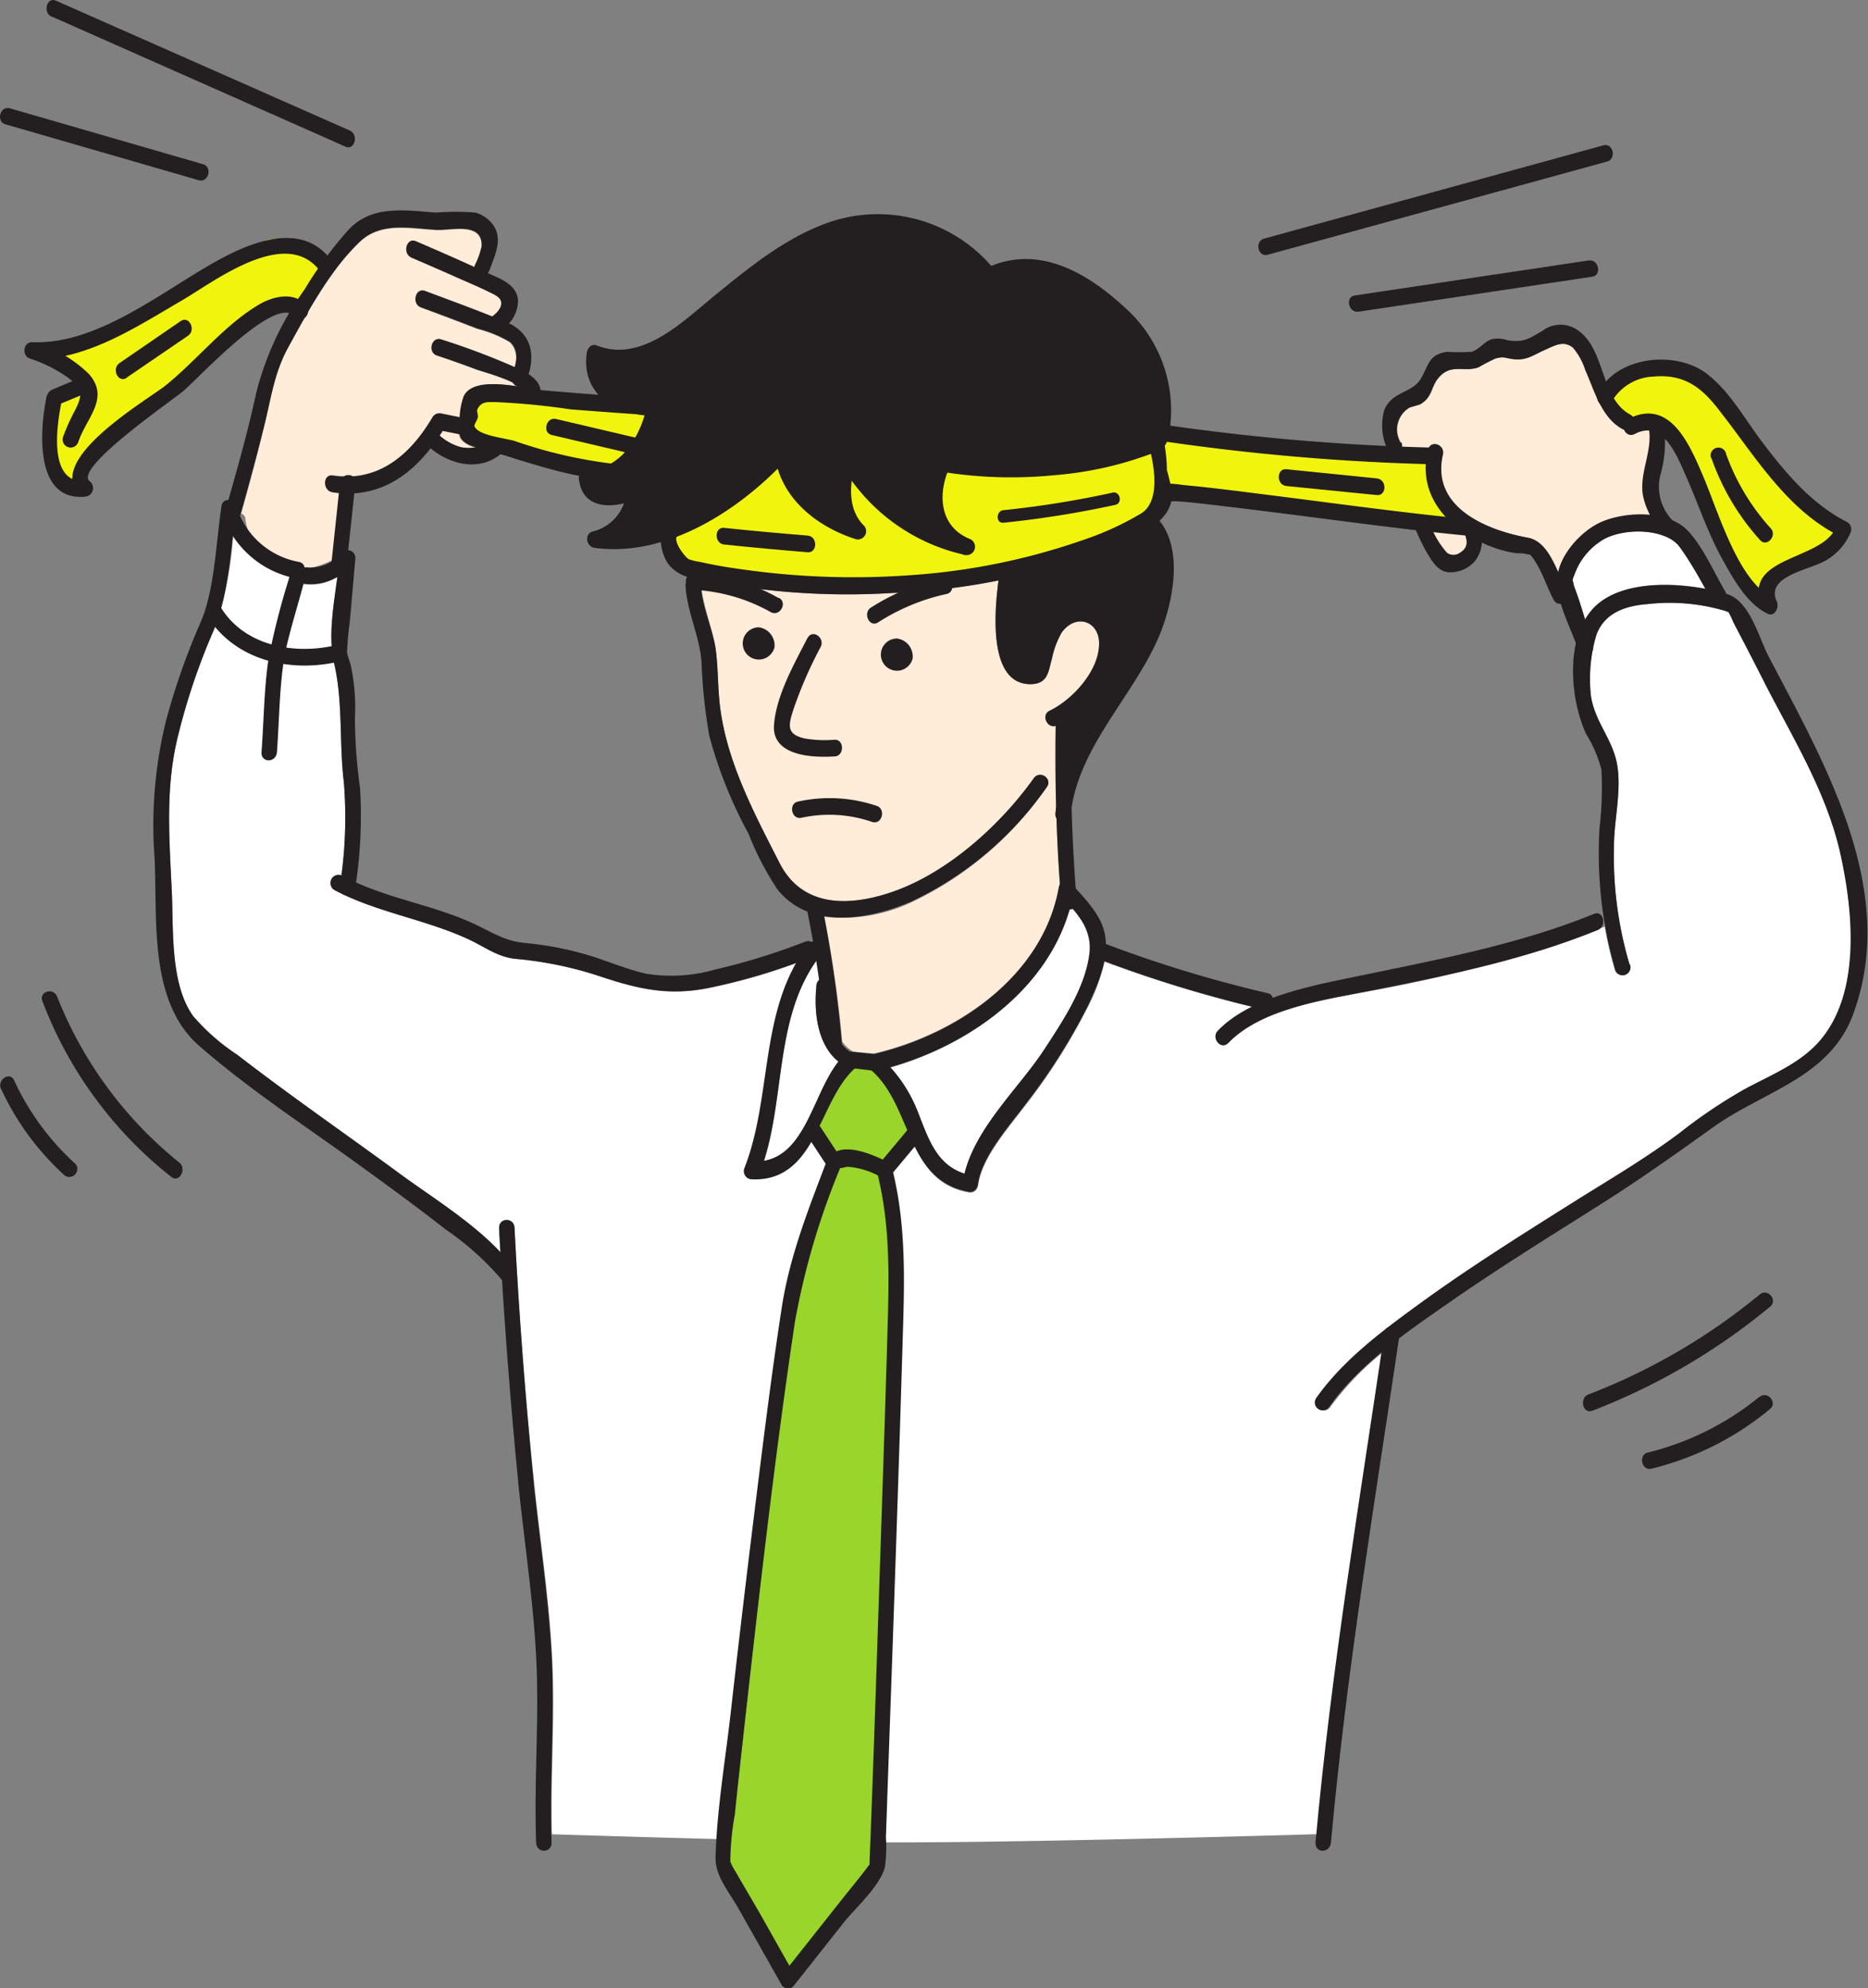 <svg xmlns="http://www.w3.org/2000/svg" viewBox="0 0 167 177.71"><rect x="0" y="0" width="167" height="177.71" fill="#808080" stroke="none"/><defs><style>.cls-1{fill:#ffecd9;}.cls-2{fill:#fff;}.cls-3{fill:#99d52b;}.cls-4{fill:#f1f50d;}.cls-5{fill:#231f20;}</style></defs><title>step03_img</title><g id="レイヤー_2" data-name="レイヤー 2"><g id="character"><path class="cls-1" d="M92.21,61.15c1.49-.06,1.5-1.11,1.84-2.3a7.72,7.72,0,0,1,.87-2.32c1.29-1.76,3.36-1,3.34,1,0,2.42-2.36,5-4.43,6-.76.37-.23,1.59.56,1.35,0,4.71,0,9.45.36,14.15a.81.81,0,0,0-.09.25c-1.43,8-9.16,13.16-16.52,14.88L76.29,94a3.17,3.17,0,0,1-1-.91,105,105,0,0,0-1.59-11.15,14.45,14.45,0,0,0,7.74-1.27A30.62,30.62,0,0,0,93.59,70.34c.53-.74-.62-1.55-1.18-.77-2.85,4-7.22,8-11.86,9.86-4,1.57-8.67,2-10.86-2.3s-4.63-8.85-5.29-13.75c-.24-1.76-.18-3.54-.41-5.3s-1.23-4.12-1.32-6a.79.79,0,0,0-.08-.31A65.37,65.37,0,0,0,79.79,53a69.08,69.08,0,0,0,9.47-1.12C88.88,54.82,88.37,61.29,92.21,61.15Z"/><path class="cls-2" d="M141.72,55.44c-.3-1-.61-2-1-3-.05-.14-.12-.56-.16-.59a2.34,2.34,0,0,1,.16-.47,5.94,5.94,0,0,1,2.75-3.26c2-1,5.49-.84,6.67.75a38.2,38.2,0,0,1,2.3,3.74c-3.44-.65-8-.58-10.16,1.95A6.53,6.53,0,0,0,141.72,55.44ZM95.7,81a5.33,5.33,0,0,1,1.73,4c-.27,3.14-2.39,6.28-4.06,8.84-2.21,3.39-6.11,6.93-7.13,11.06-2.5-.8-3.23-3.1-4.16-5.48a13.48,13.48,0,0,0-2.47-4C86.67,93.39,93.73,88.38,95.7,81ZM73,85.86l.27,1.66A.69.69,0,0,0,73,88c-.26,2.32,0,5.34,2,6.88-2.27,2.79-2.9,8.22-6.68,8.88C70.16,97.92,69.32,91,73,85.86Zm89.73,7.24c-1.77,2-4.34,3-6.67,4.26a45.77,45.77,0,0,0-5.83,3.93c-3,2.25-6.31,4.18-9.49,6.18-4.66,2.93-9.33,5.86-13.78,9.1-.93.68-1.87,1.37-2.8,2.09a.49.49,0,0,0-.25.2,29.73,29.73,0,0,0-6.15,6.12.7.7,0,0,0,1.18.77,25.81,25.81,0,0,1,4.6-4.81c-2.12,14.27-4.47,28.59-5.8,43-4.08.12-30.22.87-40.91.71-11.56-.18-27.28-.7-27.44-.7h-.05c-.11-4.56.19-9.12.1-13.68-.11-5.72-1-11.34-1.61-17C47,125.42,46.4,117.6,46,109.79c0-1-1.43-1-1.38,0,0,.72.08,1.44.12,2.16-2.58-2.76-6.19-5-9.11-7.1-4.8-3.52-9.71-6.91-14.42-10.55a19,19,0,0,1-3.93-3.44c-2.09-2.89-1.76-7.77-1.92-11.13-.21-4.59-.58-9,.45-13.5a58,58,0,0,1,3.25-9.77,30.27,30.27,0,0,0,1.77-8.51,9.12,9.12,0,0,0,5.53,3.72.78.78,0,0,0,.26,0,.56.56,0,0,0,.49.52,4.19,4.19,0,0,0,3.05-.64c-.34,2.58-.84,5.36-.29,7.75.81,3.46.44,7.09.87,10.62a36,36,0,0,1-.24,8.31c-.75-.22-1.3,1-.57,1.34,3.76,2,8.11,2.6,12,4.41,1.48.69,2.6,1.59,4.22,1.74a33.28,33.28,0,0,1,7.27,1.48c3.47,1.16,6.18,1.85,9.84,1.14a52.87,52.87,0,0,0,7.95-2.26c-3.12,5.55-2.3,12.42-4.6,18.28a.73.73,0,0,0,.64,1c5.71.26,5.94-6.73,9.07-9.8l1.61.19c3.63,3.17,3.07,9.81,8.65,10.83.51.09.81-.22.88-.71.35-2.46,2.77-5.14,4.32-7.21a53.61,53.61,0,0,0,5.53-8.76,17.56,17.56,0,0,0,1.44-3.94A115.2,115.2,0,0,0,111.94,90a10.79,10.79,0,0,0-3.07,2.16c-.62.64.29,1.76.95,1.07,3-3.11,8.81-3.88,12.74-4.66a119.38,119.38,0,0,0,20.9-5.75,31.79,31.79,0,0,0,.88,3.78.7.7,0,1,0,1.34-.38,34,34,0,0,1-1.39-10.56c0-2.48.8-5.39.17-7.81-.52-2-1.9-3.46-2.23-5.62a14.55,14.55,0,0,1,.12-4,.56.56,0,0,0,.08-.43,5.86,5.86,0,0,1,.33-1.16c.75-1.86,2.55-2.48,4.45-2.63a17.51,17.51,0,0,1,7,.59,2.38,2.38,0,0,0,.32.11c.17.27.31.67.43.91q1.53,2.91,3,5.82c2.52,4.85,5.43,9.63,6.6,15C165.72,81.56,166.43,88.82,162.68,93.1Z"/><path class="cls-1" d="M42.51,40a3.18,3.18,0,0,1-1.23,0,4.79,4.79,0,0,1-2-1.09c.09-.14.18-.28.26-.42l1.49.3h0a1,1,0,0,0,.24.55A2.43,2.43,0,0,0,42.51,40Zm-1-4.55a5,5,0,0,0-.35,1.84l-1.67-.34a.71.71,0,0,0-.79.33c-1.7,2.91-4.06,5.11-7.27,5.29a.75.75,0,0,0-.51,0,9.19,9.19,0,0,1-1.15-.09c-.88-.14-.91,1.36,0,1.49l.61.07q-.33,3-.64,6a7.37,7.37,0,0,1-2,.72c-.79.12-2-.51-3.47-1.25l-.62-.32a3.74,3.74,0,0,1-1.71-2.82.53.53,0,0,0-.38-.47c.71-2.53,1.41-5.07,2-7.62s.92-4.88,2.2-7.22c1.74-3.17,3.75-6.91,6.39-9.42,1.89-1.8,4.44-1.2,6.82-1.07,1.39.08,4.13-.75,4.08,1.44a6.85,6.85,0,0,1-.62,1.74.42.42,0,0,0,0,.16c-1.76-.79-3.52-1.56-5.28-2.33-.84-.36-1.2,1.09-.4,1.44q2.18.93,4.33,1.89c.89.39,1.79.77,2.66,1.2.62.31,1.35.58,1,1.41a2.13,2.13,0,0,1-.63.71l-.08.09c-2-.79-4-1.52-6-2.26-.86-.32-1.22,1.13-.4,1.44q2.53.93,5.06,1.91a10.8,10.8,0,0,1,2.89,1.19A2.07,2.07,0,0,1,46,32.81a66.37,66.37,0,0,0-6.56-2.47c-.87-.29-1.23,1.15-.4,1.43,1.19.39,2.36.81,3.53,1.25a26.69,26.69,0,0,1,3.29,1.18.77.77,0,0,0,.41.33C44.35,34.24,42.12,34.09,41.47,35.42Z"/><path class="cls-1" d="M143.52,46.67a6.54,6.54,0,0,0-4.13,4.74c-.64-1.48-1.39-3.09-2.83-3.35-3.73-.68-8.68-2.72-7.6-7.42.21-.91-1.1-1.37-1.32-.42-.75,3.25.82,5.76,3.3,7.41.29.68.34,1.37-.37,1.8a1,1,0,0,1-1.18,0,8.37,8.37,0,0,1-1.68-3,.72.72,0,0,0-.19-.27c-.09-.22-.18-.47-.27-.72-.82-2.2-1.59-4.25-2-5.33a.8.8,0,0,0,0-.55,2.28,2.28,0,0,1,.75-3.12c.11-.07.83-.25,1-.32,1.09-.63.94-1.52,1.59-2.31,1.14-1.41,2.33-.51,3.63-1a17,17,0,0,1,1.53-.79c.8-.21.87,0,1.64.07,1.12.13,1.76-.39,2.71-.81s1.71-.9,2.56-.22a5.74,5.74,0,0,1,1.1,2c.81,1.8,1.44,4.25,3.31,5.26a.7.7,0,0,0,1-.38l.5-.1c.3-.07.7-.17.83-.09a.53.53,0,0,1,.11.25,1.31,1.31,0,0,0,0,.28c.35,2.09-.9,4-.52,6.05a6.09,6.09,0,0,0,.63,1.71A10.16,10.16,0,0,0,143.52,46.67Z"/><path class="cls-3" d="M72.88,101.35,74,103.54a144.62,144.62,0,0,0-5.82,30.94c-1,13-4.08,32.4-4.08,32.4l6.52,10,8-10.15,1-34.78.73-19.7L79.6,104l2.16-2.69-2.91-6.2-3.2-.45Z"/><path class="cls-4" d="M3,31.21c.32-.1,4.27,3.12,4.27,3.12l-2.7,1.08s-2.83,5.72,2.7,8L8,40.68l8.64-7.12s7-8.18,10.5-5.81l2.43-3.91s-3.43-3.15-5.8-2.35-11.55,7.07-11.55,7.07Z"/><path class="cls-4" d="M44,35.07c.19,0,14.42,1.18,14.42,1.18a6.49,6.49,0,0,1-4.61,6.25L42.69,39.23A2.77,2.77,0,0,1,42,36.58,1.68,1.68,0,0,1,44,35.07Z"/><path class="cls-4" d="M69.24,40.92l-9.55,6.73,1.6,3.07s16.35,2.4,22.77,1.34,15.14-3.63,18.24-5.44,1.9-2.94,1.9-2.94l7.94,1.59,19.59,1.85s-4.19-2.08-3.92-5.62L104,38.69s-.53,1.53-3.36,2-16.34.79-16.34.79-1.65,2.9-.66,4.56a5.81,5.81,0,0,0,2.11,2.21s-8.57-3.42-9.95-6.77a8.35,8.35,0,0,0,.2,5.67S70.69,45.12,69.24,40.92Z"/><path class="cls-4" d="M143.29,35.4l2.76,2.53s2.27-1.25,4,1.77,3.29,9.65,5.26,11.46,2.11,2.56,2.11,2.56a7.4,7.4,0,0,1,1.78-2.56c1.44-1.47,5-1.59,5.53-4.33,0,0-5.8-3.43-11.46-12C153.24,34.85,148,29.93,143.29,35.4Z"/><path class="cls-5" d="M80.31,19.85S75.7,18.14,65.09,26.4s-11.78,4.91-11.78,4.91-2.12,5.8,5.12,4.94c0,0,.5,3.53-5.61,6.71,0,0,0,2.45,3.64,1.1,0,0-.13,3.11-2.57,4.21a22,22,0,0,0,15.85-7.59A8.57,8.57,0,0,0,76,47.17a10.24,10.24,0,0,1-.2-5.67s4.42,6.15,9.82,7.14c0,0-4-.76-1.32-7.14,0,0,12.89,1.82,19-1.78,0,0,2.21-8-4-12.49s-10.67-2.64-10.67-2.64S83.21,19.25,80.31,19.85Z"/><path class="cls-5" d="M89.93,51.23s-1,8.51,2.7,9.39c0,0,1.11-5.91,3.64-5.81s3.21,2.32,2.48,4-4,4.74-4,4.74l1,7s1.9-6.18,4.38-8.9S106,51.76,103,46.18Z"/><path class="cls-5" d="M61.29,52.36c.11,2.26,1.24,4.45,1.42,6.75a49.32,49.32,0,0,0,.7,6.65,39.71,39.71,0,0,0,3.51,8.76,26.2,26.2,0,0,0,2.6,5c2.91,3.6,8.13,2.69,11.88,1.09A30.62,30.62,0,0,0,93.59,70.34c.53-.74-.62-1.55-1.18-.77-2.85,4-7.22,8-11.86,9.86-4,1.57-8.67,2-10.86-2.3s-4.63-8.85-5.29-13.75c-.24-1.76-.18-3.54-.41-5.3s-1.23-3.82-1.32-5.7c-.05-.94-1.43-1-1.38,0Z"/><path class="cls-5" d="M60,46.47c-1.38.7-1,2.85-.27,3.92a3.36,3.36,0,0,0,2.4,1.29A64.78,64.78,0,0,0,79.79,53a57.62,57.62,0,0,0,19.48-4.11c1.59-.67,3.7-1.4,4.82-2.8a3.21,3.21,0,0,0,.71-1.94,17.83,17.83,0,0,0-.48-2.14,14.43,14.43,0,0,0-.21-2.28.69.69,0,1,0-1.33.37c.46,1.78.91,4.75-.76,5.79a26.88,26.88,0,0,1-5.35,2.43,58.6,58.6,0,0,1-15,3.07A70.48,70.48,0,0,1,67.16,51c-1.54-.2-3.08-.43-4.59-.78a4.86,4.86,0,0,1-1-.24c-.31-.17-1.67-1.83-.86-2.24s.16-1.73-.67-1.3Z"/><path class="cls-5" d="M88.94,24.15A13.44,13.44,0,0,0,73.75,20c-3.76,1.41-6.89,4-10,6.53-2.81,2.32-6.47,5.92-10.42,4.34-.49-.19-.83.3-.88.71-.49,3.75,2.71,5.64,6.06,5.57l-.64-1C57.31,38.89,55.59,42,52.45,42a.75.75,0,0,0-.68.93c.37,2.68,3.15,2.53,5.07,1.7L56,43.9a3.93,3.93,0,0,1-3,3.6c-.8.21-.59,1.37.16,1.47,6.54.87,13.07-3.46,17.25-8l-1.17-.55c.38,4,3.73,6.65,7.29,7.78a.74.74,0,0,0,.7-1.23c-1.48-1.45-1.28-3.77-.75-5.58l-1.26.16a17,17,0,0,0,11.1,8.06.75.75,0,0,0,.4-1.43c-2.72-1.09-2.92-4-1.85-6.36l-.79.33a38.9,38.9,0,0,0,10.11.33,32,32,0,0,0,8.08-1.69c1.47-.53,2-.6,2.24-2a12.25,12.25,0,0,0-3.75-11.12C97.24,24.36,92.78,21.74,88.1,24c-.79.39-.17,1.72.68,1.31C93.47,23,99.21,27,101.71,31a10.55,10.55,0,0,1,1.52,5.58c0,.52.14,2.23-.27,2.63-.1.1-2.3.56-2.7.67a31.62,31.62,0,0,1-3.2.75,37.8,37.8,0,0,1-6.46.54,35.53,35.53,0,0,1-6.19-.43.69.69,0,0,0-.79.32c-1.46,3.28-1,7.09,2.63,8.57.13-.47.27-1,.4-1.43a15.71,15.71,0,0,1-10.3-7.36.68.68,0,0,0-1.26.15c-.67,2.29-.78,5.21,1.07,7l.7-1.24c-3-.94-6-3.39-6.31-6.32,0-.56-.69-1.07-1.17-.55-3.95,4.3-10.07,8.41-16.26,7.59L53.27,49a5.41,5.41,0,0,0,4.09-5c0-.4-.42-.92-.86-.73-1.12.48-3.15,1.12-3.39-.63l-.68.93c3.8,0,6-3.52,6.81-6.92.09-.42-.15-1-.65-1-2.59.05-5.09-1.12-4.71-4.06l-.89.71c2.69,1.07,5.24.1,7.55-1.43,3.31-2.19,6.1-5.09,9.44-7.26,3.8-2.49,8.27-4,12.69-2.25a12.78,12.78,0,0,1,5.27,3.85C88.53,25.94,89.48,24.85,88.94,24.15Z"/><path class="cls-5" d="M89.36,51.25c-.36,2.43-1.32,10,2.85,9.9,1.49-.06,1.5-1.11,1.84-2.3a7.72,7.72,0,0,1,.87-2.32c1.29-1.76,3.36-1,3.34,1,0,2.42-2.36,5-4.43,6-.8.39-.17,1.71.67,1.3,2.67-1.29,5.21-4.59,5.13-7.64-.06-2.35-2-4.08-4.28-3a4.17,4.17,0,0,0-2,2.38c-.34.82-.42,2.58-1,3.22.32-.38.23-.18,0-.25A2.64,2.64,0,0,1,90.69,58a8.23,8.23,0,0,1-.26-3,24.46,24.46,0,0,1,.25-3.31c.13-.91-1.18-1.38-1.32-.42Z"/><path class="cls-5" d="M102.46,47.33c1.05,1.11,1.13,3.08,1,4.49-.19,3.23-1.76,6.08-3.41,8.78-2.37,3.88-5.17,7.45-5.7,12.08-.11.95,1.27,1,1.38,0,.69-6,5.65-10.48,7.92-15.88,1.21-2.92,2.27-7.9-.24-10.54-.65-.69-1.61.39-1,1Z"/><path class="cls-5" d="M94.39,64.22a159.08,159.08,0,0,0,.49,16.34c.1.93,1.48,1,1.38,0a159.16,159.16,0,0,1-.49-16.34.69.69,0,1,0-1.38,0Z"/><path class="cls-5" d="M72.12,81.18A110,110,0,0,1,73.9,93.42c.06.94,1.44,1,1.38,0a114.66,114.66,0,0,0-1.82-12.63c-.17-1-1.5-.54-1.34.37Z"/><path class="cls-5" d="M78.52,55.62a18.53,18.53,0,0,1,6.11-2.53c.86-.19.55-1.64-.34-1.44a19.73,19.73,0,0,0-6.45,2.67c-.73.49-.1,1.83.68,1.3Z"/><path class="cls-5" d="M69.6,53.45A17.14,17.14,0,0,0,62,51.23c-.9,0-.93,1.5,0,1.49a15.6,15.6,0,0,1,6.92,2c.83.42,1.5-.88.72-1.28Z"/><path class="cls-5" d="M81.59,58.85a1.44,1.44,0,1,1-1.4-1.78A1.62,1.62,0,0,1,81.59,58.85Z"/><path class="cls-5" d="M69.24,57.85a1.44,1.44,0,1,1-1.4-1.78A1.63,1.63,0,0,1,69.24,57.85Z"/><path class="cls-5" d="M71.66,73.09a11.72,11.72,0,0,1,6.32.38c.88.27,1.24-1.17.4-1.44a13.15,13.15,0,0,0-7.06-.38c-.86.2-.55,1.65.34,1.44Z"/><path class="cls-5" d="M72.2,57c-1.19,2.33-2.78,5.1-3,7.74-.25,2.81,3.35,3,5.39,2.87.9,0,.93-1.54,0-1.49A10.38,10.38,0,0,1,71.93,66c-1.66-.37-1.44-1.2-1-2.58a37.07,37.07,0,0,1,2.44-5.6c.41-.81-.74-1.64-1.18-.78Z"/><path class="cls-5" d="M89.73,46.72a89.8,89.8,0,0,0,10-1.6c.64-.15.41-1.24-.26-1.09a86.78,86.78,0,0,1-9.77,1.57c-.66.07-.69,1.19,0,1.12Z"/><path class="cls-5" d="M94.66,79.33c-1.44,8-9.25,13.22-16.65,14.91-.66.15-.61,1-.19,1.36,3.73,3.14,3.11,9.88,8.74,10.91.51.09.81-.22.88-.71.35-2.46,2.77-5.14,4.32-7.21a53.61,53.61,0,0,0,5.53-8.76c.89-1.89,1.93-4.29,1.46-6.45-.36-1.68-1.82-3.12-2.93-4.36-.63-.72-1.59.37-1,1,1.28,1.43,2.78,2.87,2.6,4.93-.27,3.14-2.39,6.28-4.06,8.84-2.37,3.63-6.67,7.43-7.31,12l.89-.71c-3.08-.56-3.86-3.07-4.87-5.66a12.81,12.81,0,0,0-3.54-5.08c-.06.45-.13.91-.19,1.36,7.86-1.8,16.11-7.44,17.64-15.94C96.15,78.84,94.83,78.37,94.66,79.33Z"/><path class="cls-5" d="M73,88c-.29,2.61.11,6.09,2.72,7.38l-.12-1.18c-3,2.64-3.25,9.85-8.34,9.62l.65,1c2.43-6.18,1.13-13.82,5.36-19.34.53-.69-.38-1.83-1-1.07-4.45,5.79-3.18,13.51-5.72,20a.73.73,0,0,0,.64,1c5.86.26,5.94-7.11,9.33-10a.78.78,0,0,0-.12-1.17c-2.15-1.06-2.29-4-2.06-6.07.1-1-1.28-1-1.38,0Z"/><path class="cls-5" d="M72.19,101.55l1.8,2.74a.68.68,0,0,0,1.19,0c-.18.25.34,0,.64,0a7.09,7.09,0,0,1,3.08,1,.67.67,0,0,0,.68-.18l2.82-3.37c.57-.67-.34-1.8-1-1.07L78.62,104l.67-.18c-1.32-.63-4.1-1.93-5.29-.29l1.19,0-1.8-2.74a.7.7,0,0,0-1.2.73Z"/><path class="cls-5" d="M76.07,95.46l2.1.25c.88.11.91-1.39,0-1.49L76.09,94c-.88-.1-.91,1.39,0,1.49Z"/><path class="cls-5" d="M97.93,85.6a113.32,113.32,0,0,0,15,4.61c.89.19,1.26-1.25.4-1.44a112.83,112.83,0,0,1-15-4.6c-.86-.31-1.23,1.13-.4,1.43Z"/><path class="cls-5" d="M72,84.16a57.51,57.51,0,0,1-8,2.48,14.26,14.26,0,0,1-6.19.4c-1.62-.36-3.16-1-4.74-1.52A29.32,29.32,0,0,0,47,84.29c-1.83-.16-2.86-.89-4.54-1.68-3.81-1.79-8.13-2.32-11.84-4.33a.73.73,0,0,0-.72,1.27c3.76,2,8.11,2.6,12,4.41,1.48.69,2.6,1.59,4.22,1.74a33.28,33.28,0,0,1,7.27,1.48c3.47,1.16,6.18,1.85,9.84,1.14a53.9,53.9,0,0,0,9.14-2.71c.82-.31.52-1.77-.34-1.45Z"/><path class="cls-5" d="M27.11,52.17a5,5,0,0,0,4.41-1.71l-1.17-.55c-.26,3-1.15,6.46-.48,9.37.81,3.46.44,7.09.87,10.62a40.91,40.91,0,0,1-.35,9.39c-.1.95,1.28,1,1.38,0a41.26,41.26,0,0,0,.42-8.82,48.38,48.38,0,0,1-.46-6.24,18.1,18.1,0,0,0-.36-4.71c-.09-.39-.26-.77-.34-1.16-.13-.66,0,.14,0-.12a26.08,26.08,0,0,1,.24-2.65c.17-1.89.33-3.78.5-5.67a.69.69,0,0,0-1.17-.55,3.69,3.69,0,0,1-3.06,1.35c-.89-.16-1.26,1.28-.39,1.43Z"/><path class="cls-5" d="M46.05,113.5c-2.55-3.54-7-6.15-10.42-8.68-4.8-3.52-9.71-6.91-14.42-10.55a19,19,0,0,1-3.93-3.44c-2.09-2.89-1.76-7.77-1.92-11.13-.21-4.59-.58-9,.45-13.5a58,58,0,0,1,3.25-9.77c1.44-3.36,1.53-7.24,2.06-10.85l-1.33,0a8.56,8.56,0,0,0,6.57,6.09c.89.21,1.26-1.23.4-1.44a7.17,7.17,0,0,1-5.63-5c-.15-.66-1.22-.78-1.33,0-.5,3.43-.63,7.54-1.85,10.35a62.46,62.46,0,0,0-3.13,8.92,39.23,39.23,0,0,0-1,12.22c.26,5.5-.55,12.8,4,16.77,4.2,3.66,8.9,6.78,13.41,10,2.89,2.09,5.79,4.19,8.6,6.39a25.43,25.43,0,0,1,5.18,4.69c.56.78,1.51-.32,1-1Z"/><path class="cls-5" d="M18.49,55c2.51,4.1,7.57,5.18,12,4.09.86-.21.55-1.67-.34-1.45-3.72.92-8.26.16-10.42-3.37a.71.71,0,0,0-1.21.73Z"/><path class="cls-5" d="M21.39,46.37c.76-2.7,1.5-5.41,2.19-8.13s.92-4.88,2.2-7.22c1.74-3.17,3.75-6.91,6.39-9.42,1.89-1.8,4.44-1.2,6.82-1.07,1.39.08,4.13-.75,4.08,1.44a6.85,6.85,0,0,1-.62,1.74.69.69,0,1,0,1.32.42c.52-1.45,1.32-3,.07-4.32A2.88,2.88,0,0,0,42.5,19,21.4,21.4,0,0,0,39,19c-.76-.05-1.52-.13-2.28-.17-2.13-.1-4,.09-5.51,1.65a34.9,34.9,0,0,0-4,5.42,27.21,27.21,0,0,0-4.32,9.28c-.77,3.61-1.81,7.18-2.82,10.73a.7.7,0,1,0,1.33.42Z"/><path class="cls-5" d="M30.39,43.19q-.39,3.72-.79,7.42c-.1,1,1.28,1,1.38,0q.4-3.72.79-7.42c.11-.95-1.28-1-1.38,0Z"/><path class="cls-5" d="M29.7,44c4.65.71,7.89-2.09,10.14-5.92l-.79.33,2,.4c.9.18,1.26-1.26.4-1.44l-2-.4a.71.71,0,0,0-.79.33c-2,3.38-4.85,5.83-8.93,5.21-.88-.14-.91,1.36,0,1.49Z"/><path class="cls-5" d="M36.73,23q2.18.93,4.33,1.89c.89.39,1.79.77,2.66,1.2.62.31,1.35.58,1,1.41a2.13,2.13,0,0,1-.63.71c-.68.58.23,1.69,1,1.08a3.08,3.08,0,0,0,1.22-2.48c-.13-1.33-1.43-1.83-2.49-2.31-2.2-1-4.42-2-6.64-2.94-.84-.36-1.2,1.09-.4,1.44Z"/><path class="cls-5" d="M37.64,27.46q2.53.93,5.06,1.91a10.8,10.8,0,0,1,2.89,1.19c.84.69.6,2,.2,2.85s.78,1.66,1.18.78c1-2.24.67-4.41-1.71-5.4S40.45,26.92,38,26c-.86-.32-1.22,1.13-.4,1.44Z"/><path class="cls-5" d="M39.05,31.77c1.19.39,2.36.81,3.53,1.25.86.32,4.26,1.13,4.43,2.25.06-.25.13-.49.19-.73.45,0,.58-.11.4-.16-.87-.31-1.23,1.14-.4,1.43s1.32-.48,1.06-1.23c-.33-.93-1.42-1.39-2.23-1.76a64.35,64.35,0,0,0-6.58-2.48c-.87-.29-1.23,1.15-.4,1.43Z"/><path class="cls-5" d="M56.7,35.52c-2.66-.19-5.32-.39-8-.62-1.73-.14-6.28-1.47-7.25.52a6.54,6.54,0,0,0-.35,2.66c0,.53-.12.79.23,1.23.51.64,1.83.8,2.54,1,3.52,1.1,7.24,2.39,10.93,2.63.9.06.93-1.44,0-1.49A41.75,41.75,0,0,1,46,39.41c-.79-.23-2.81-.45-3.4-1.06-.31-.32-.21-.25.09-.94.12-.26-.11-.62,0-.85.36-.73,1-.61,1.6-.62a63.39,63.39,0,0,1,6.72.65q2.84.22,5.67.42c.9.07.92-1.43,0-1.49Z"/><path class="cls-5" d="M38.19,39.8c1.75,1.65,4.56,2.47,6.59.77.68-.57-.23-1.68-1-1.07.16-.14-.44.22-.56.27a3.54,3.54,0,0,1-2,.2,4.78,4.78,0,0,1-2.09-1.2c-.69-.66-1.65.42-1,1Z"/><path class="cls-5" d="M57.3,39.23l-7.59-1.78c-.89-.21-1.25,1.23-.39,1.43l7.59,1.78c.89.21,1.25-1.23.39-1.43Z"/><path class="cls-5" d="M29.48,23.09c-2.73-3.42-7.43-1.28-10.43.42-4.72,2.67-10.48,7.34-16.18,7.07-.81,0-.93,1.21-.21,1.46a13,13,0,0,1,3.39,1.69c1.32,1,1.38,1.52.66,2.94a19.13,19.13,0,0,0-1.08,2.4A.69.69,0,1,0,7,39.5c.75-2.21,2.86-3.92.93-6.09a11.5,11.5,0,0,0-4.83-2.8l-.21,1.46c4.71.22,9.42-2.92,13.31-5.18,2.94-1.71,9.25-6.64,12.33-2.76.6.75,1.55-.34,1-1Z"/><path class="cls-5" d="M4.19,35.33C3.56,38.27,3,44.85,7.63,44.39A.77.77,0,0,0,8,43c-1.36-1.17,7.1-7,8.33-8,1.45-1.21,8.36-8.8,10.06-6.68.6.74,1.55-.35,1-1-1.05-1.31-3-.83-4.21-.11-3.09,1.8-5.59,5-8.35,7.22-1.5,1.24-11.21,6.79-7.54,9.94.13-.46.25-.93.38-1.39-3.41.34-2.6-5-2.15-7.14.19-.9-1.12-1.37-1.32-.42Z"/><path class="cls-5" d="M5,36.26l2.89-1.2c.8-.33.5-1.8-.34-1.45L4.68,34.82c-.81.33-.5,1.79.34,1.44Z"/><path class="cls-5" d="M25.82,51.76A66.45,66.45,0,0,0,24,58.92c-.4,2.72-.41,5.54-.62,8.29-.07,1,1.31,1,1.38,0,.2-2.69.21-5.48.61-8.15.26-1.79,1.2-4.73,1.77-6.9.23-.9-1.08-1.35-1.32-.42Z"/><path class="cls-5" d="M109.82,93.2c3-3.11,8.81-3.88,12.74-4.66,6.83-1.34,13.83-2.78,20.3-5.42.81-.33.5-1.79-.34-1.44-7.08,2.88-14.71,4.22-22.16,5.78-3.6.75-8.78,1.82-11.49,4.67-.62.64.29,1.76.95,1.07Z"/><path class="cls-5" d="M145.68,86.19a34,34,0,0,1-1.39-10.56c0-2.48.8-5.39.17-7.81-.52-2-1.9-3.46-2.23-5.62a13.64,13.64,0,0,1,.53-5.57c.75-1.86,2.55-2.48,4.45-2.63a17.51,17.51,0,0,1,7,.59c.38.14.44.18.18-.07a4.52,4.52,0,0,1,.57,1.09q1.53,2.91,3,5.82c2.52,4.85,5.43,9.63,6.6,15,1.11,5.12,1.82,12.38-1.93,16.66-1.77,2-4.34,3-6.67,4.26a45.77,45.77,0,0,0-5.83,3.93c-3,2.25-6.31,4.18-9.49,6.18-4.66,2.93-9.33,5.86-13.78,9.1-3.32,2.42-6.8,5-9.2,8.41a.7.7,0,0,0,1.18.77c2.7-3.83,6.93-6.68,10.72-9.32,4.41-3.07,9-5.91,13.51-8.76,3.49-2.2,6.79-4.55,10.13-6.94,4.5-3.21,10.4-4.39,12.49-10.11,4.07-11.14-2.62-22.44-7.58-31.95-.91-1.75-1.69-5-3.77-5.58-3.41-1-9.51-1.56-12.08,1.49-2.31,2.73-1.88,7.89-.48,11a11.76,11.76,0,0,1,1.39,3.22A31.68,31.68,0,0,1,143,74a37.43,37.43,0,0,0,1.38,12.59.7.7,0,1,0,1.34-.38Z"/><path class="cls-5" d="M142.4,57.66c-.55-1.73-1-3.5-1.65-5.2-.07-.2-.19-1-.21-.31a2.32,2.32,0,0,1,.21-.75,5.94,5.94,0,0,1,2.75-3.26c2-1,5.49-.84,6.67.75s1.92,3.16,2.87,4.71a.7.7,0,1,0,1.2-.73c-1-1.7-1.93-3.87-3.26-5.34-1.79-2-5.73-1.84-7.93-.83-1.75.81-3.74,3-3.84,5.06s1.27,4.43,1.86,6.27a.69.69,0,1,0,1.33-.37Z"/><path class="cls-5" d="M123.76,119.15c-2.23,15.12-4.78,30.3-6.15,45.52-.08,1,1.3,1,1.38,0,1.36-15.09,3.88-30.14,6.09-45.12.13-.91-1.18-1.38-1.32-.43Z"/><path class="cls-5" d="M44.62,109.76c.39,7.73,1,15.46,1.75,23.17.6,5.76,1.52,11.47,1.64,17.27.1,4.83-.26,9.65-.08,14.47,0,1,1.42,1,1.38,0-.18-4.83.18-9.65.08-14.47-.11-5.72-1-11.34-1.61-17C47,125.42,46.4,117.6,46,109.79c0-1-1.43-1-1.38,0Z"/><path class="cls-5" d="M103.91,39.43a201.17,201.17,0,0,0,24.25,2.07c.89,0,.92-1.48,0-1.49a201.33,201.33,0,0,1-24.26-2.07c-.88-.12-.91,1.38,0,1.49Z"/><path class="cls-5" d="M104.78,44.29c-.3.78-.48.45.61.53.88.06,1.76.16,2.63.26,2.45.28,4.9.59,7.35.9,5.37.68,10.73,1.42,16.12,1.93.89.09.92-1.4,0-1.49-6.07-.58-12.11-1.43-18.16-2.19-2.45-.31-4.9-.63-7.36-.86-.75-.06-2.19-.45-2.55.49a.7.7,0,1,0,1.33.43Z"/><path class="cls-5" d="M127.64,40.22c-.9,3.91,1.55,6.76,4.93,8.32a10.52,10.52,0,0,0,3,.91c.33,0,.68,0,1,.1.66.12-.19-.41.11-.09,1,1,1.54,2.89,2.21,4.14.46.85,1.64.07,1.21-.73-.88-1.64-1.55-4.45-3.5-4.81-3.73-.68-8.68-2.72-7.6-7.42.21-.91-1.1-1.37-1.32-.42Z"/><path class="cls-5" d="M126.5,47.18a17.88,17.88,0,0,0,1,2.1c.45.77,1,1.78,2,1.87a2.91,2.91,0,0,0,2.36-1,3,3,0,0,0,.2-3.38c-.41-.88-1.59-.09-1.21.73s.42,1.45-.33,1.9a1,1,0,0,1-1.18,0,8.37,8.37,0,0,1-1.68-3c-.38-.89-1.56-.1-1.21.73Z"/><path class="cls-5" d="M125.21,39.58a2.28,2.28,0,0,1,.75-3.12c.11-.07.83-.25,1-.32,1.09-.63.94-1.52,1.59-2.31,1.14-1.41,2.33-.51,3.63-1a17,17,0,0,1,1.53-.79c.8-.21.87,0,1.64.07,1.12.13,1.76-.39,2.71-.81s1.71-.9,2.56-.22a5.74,5.74,0,0,1,1.1,2c.81,1.8,1.44,4.25,3.31,5.26.83.44,1.5-.86.72-1.28-2.74-1.47-2.19-6-4.83-7.63a2.66,2.66,0,0,0-3,.12c-1.26.74-1.71,1.09-3.16.86a2.56,2.56,0,0,0-1.4-.09c-.7.22-1.11.93-1.82,1.13a20.32,20.32,0,0,1-2.21,0c-1.67.27-1.58,1.22-2.35,2.46s-2.61,1.09-3.24,2.79a5.14,5.14,0,0,0,.34,3.57c.37.89,1.55.1,1.21-.73Z"/><path class="cls-5" d="M147.41,38.29c.35,2.09-.9,4-.52,6.05a6.92,6.92,0,0,0,1.93,3.45c.67.68,1.62-.4,1-1a4.33,4.33,0,0,1-1.39-4.3,10.89,10.89,0,0,0,.32-4.54c-.16-1-1.49-.54-1.34.37Z"/><path class="cls-5" d="M144.1,35.88a4.51,4.51,0,0,1,3.71-2.22c2.87-.26,4.42,1.07,6,3.16,3.13,4,5.91,8.72,10.64,11.09l-.3-.85c-1.08,3.13-8.82,2.56-6.5,7.42l.8-1.08c-3.07-1.43-4.88-7.81-6.22-10.91-1.23-2.88-3-7-6.75-5-.79.41-.16,1.74.67,1.3,2.53-1.33,3.75,1.91,4.58,3.77,1.14,2.57,2,5.25,3.41,7.71.91,1.64,2.13,3.77,3.92,4.6.63.29,1-.61.8-1.08-1.14-2.37,3.14-2.85,4.56-3.81a5.22,5.22,0,0,0,2.05-2.45.77.77,0,0,0-.3-.85c-3.18-1.6-5.48-4.33-7.59-7.12-1.53-2-2.93-4.59-5-6.16-2.75-2.11-8.07-1.59-9.72,1.75-.4.81.75,1.64,1.18.77Z"/><path class="cls-5" d="M153,40.94a21.53,21.53,0,0,0,4.32,7.3c.62.74,1.57-.35,1-1a19.87,19.87,0,0,1-4-6.64.7.7,0,1,0-1.34.37Z"/><path class="cls-5" d="M115,43.44l8.09.81c.89.09.92-1.4,0-1.49L115,41.94c-.89-.09-.92,1.41,0,1.5Z"/><path class="cls-5" d="M73.93,103.71c-1.63,4.31-3.26,8.36-4,12.9-.86,5.54-1.56,11.12-2.25,16.68q-1.23,9.83-2.34,19.67c-.48,4.28-1.24,8.66-1.37,13-.06,1.69,1.18,3.1,2,4.54l3.88,6.86a.67.67,0,0,0,1.08.17l4.46-5.64c1.1-1.39,3.24-3.24,3.72-5a13.21,13.21,0,0,0,.09-2.67c.08-2.19.15-4.38.23-6.57.44-12.4.88-24.81,1.25-37.22.16-5.38.42-10.77-.94-16.06a.7.7,0,1,0-1.34.37c1.21,4.7,1.08,9.46.94,14.25-.16,5.66-.35,11.31-.54,17-.34,10.13-.66,20.27-1.06,30.4,0,.86.15,0-.08.35-.83,1.12-1.73,2.19-2.59,3.28L70,176.42l1.08.18L67.92,171l-2-3.43c-.17-.31-.39-.62-.53-.95-.29-.66-.07.13-.1-.24a24.32,24.32,0,0,1,.4-4.16c.25-2.46.53-4.93.8-7.39,1.37-12.22,2.75-24.47,4.57-36.64a66.14,66.14,0,0,1,4.14-14,.69.69,0,1,0-1.32-.43Z"/><path class="cls-5" d="M113.33,22.77l30.35-8.33c.85-.23.55-1.69-.34-1.45L113,21.33c-.85.23-.55,1.69.34,1.44Z"/><path class="cls-5" d="M121.45,27.86l20.91-3.13c.87-.14.56-1.59-.34-1.45l-20.91,3.13c-.87.13-.56,1.58.34,1.45Z"/><path class="cls-5" d="M4.65,1.49,30.89,13.11c.83.36,1.19-1.08.39-1.44L5,.06c-.83-.37-1.19,1.08-.39,1.43Z"/><path class="cls-5" d="M.48,11.11l17.29,5c.88.25,1.24-1.19.39-1.43L.88,9.68C0,9.43-.37,10.87.48,11.11Z"/><path class="cls-5" d="M64.74,48.67c2.49.26,5,.49,7.46.69.89.07.92-1.42,0-1.49q-3.74-.3-7.46-.69c-.89-.1-.91,1.4,0,1.49Z"/><path class="cls-5" d="M11.34,33.74,16.82,30c.72-.49.1-1.83-.67-1.3l-5.48,3.76c-.72.5-.1,1.84.67,1.3Z"/><path class="cls-5" d="M142.36,126.09a57,57,0,0,0,15.9-9.31c.69-.57-.22-1.68-.95-1.07A55.21,55.21,0,0,1,142,124.64c-.82.31-.51,1.77.34,1.45Z"/><path class="cls-5" d="M3.79,89.48a36.48,36.48,0,0,0,11.52,15.71c.74.58,1.41-.74.72-1.28A36,36,0,0,1,5.12,89.11c-.32-.89-1.65-.5-1.33.37Z"/><path class="cls-5" d="M.08,97.29a24.09,24.09,0,0,0,5.71,7.78.72.72,0,0,0,1-1,23.17,23.17,0,0,1-5.51-7.47c-.37-.89-1.55-.1-1.2.73Z"/><path class="cls-5" d="M157.31,124.83a25.26,25.26,0,0,1-10,5c-.86.21-.55,1.66.34,1.44a26.4,26.4,0,0,0,10.59-5.33c.69-.57-.22-1.68-.95-1.07Z"/></g></g></svg>

